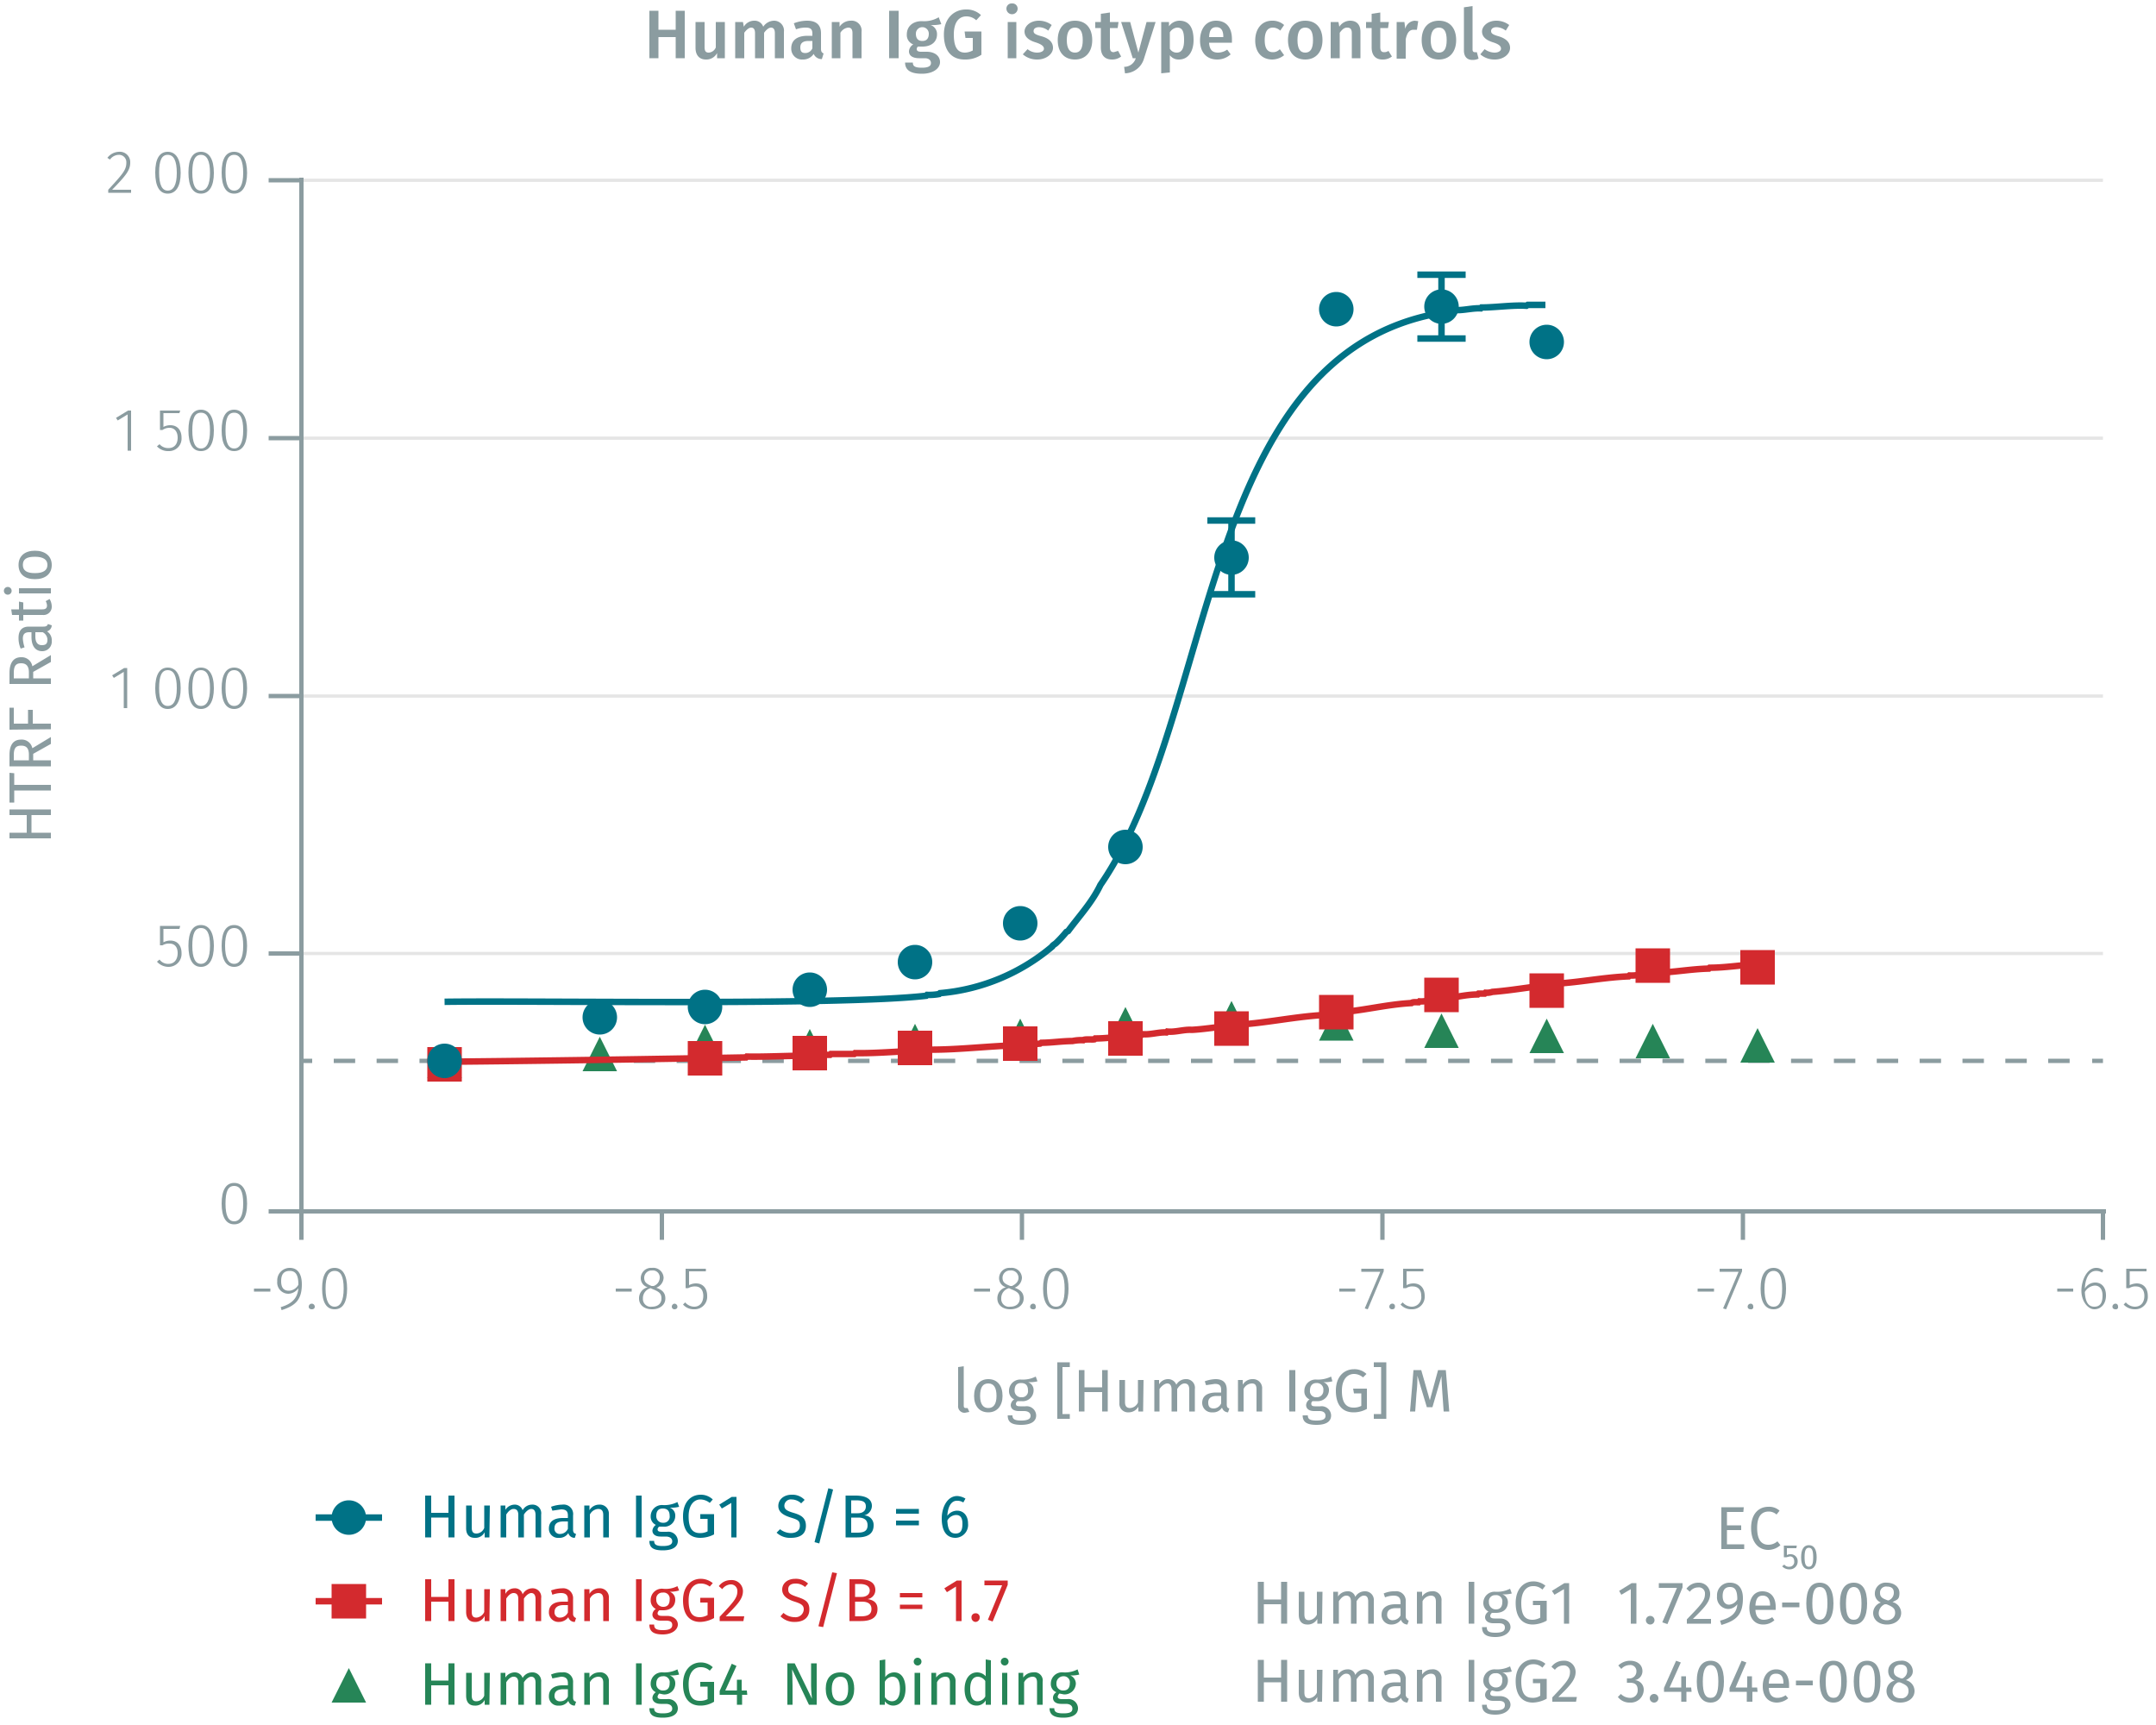 <svg id="Calque_1" data-name="Calque 1" xmlns="http://www.w3.org/2000/svg" xmlns:xlink="http://www.w3.org/1999/xlink" viewBox="0 0 500 400"><defs><symbol id="_10-dark-green-triangle" data-name="10-dark-green-triangle" viewBox="0 0 8 8"><polyline points="4 0 8 8 0 8" fill="#268557" fill-rule="evenodd"/></symbol><symbol id="_9-dark-red-square" data-name="9-dark-red-square" viewBox="0 0 8 8"><polyline points="0 0 0 8 8 8 8 0 0 0" fill="#d32a2e" fill-rule="evenodd"/></symbol><symbol id="_1-deep-blue-circle" data-name="1-deep-blue-circle" viewBox="0 0 8 8"><path d="M8,4A4,4,0,1,1,4,0,4,4,0,0,1,8,4" fill="#007286" fill-rule="evenodd"/></symbol></defs><line x1="69.9" y1="221.1" x2="487.7" y2="221.1" fill="none" stroke="#e5e5e5" stroke-miterlimit="10" stroke-width="0.75"/><line x1="69.9" y1="246" x2="72.4" y2="246" fill="none" stroke="#8b9ca0" stroke-miterlimit="10"/><line x1="77.4" y1="246" x2="482.7" y2="246" fill="none" stroke="#8b9ca0" stroke-miterlimit="10" stroke-dasharray="4.97 4.97"/><line x1="485.2" y1="246" x2="487.7" y2="246" fill="none" stroke="#8b9ca0" stroke-miterlimit="10"/><line x1="69.9" y1="161.4" x2="487.7" y2="161.4" fill="none" stroke="#e5e5e5" stroke-miterlimit="10" stroke-width="0.75"/><line x1="69.9" y1="101.6" x2="487.7" y2="101.6" fill="none" stroke="#e5e5e5" stroke-miterlimit="10" stroke-width="0.75"/><line x1="69.9" y1="41.8" x2="487.7" y2="41.8" fill="none" stroke="#e5e5e5" stroke-miterlimit="10" stroke-width="0.75"/><path d="M62.7,298.8v.7H58.9v-.7Z" fill="#8b9ca0"/><path d="M70,297.8c0,3.7-1.6,5-4.7,6l-.2-.7c2.4-.7,3.9-1.9,4.1-4.4a2.9,2.9,0,0,1-2.3,1.3,2.6,2.6,0,0,1-2.6-2.9,2.9,2.9,0,0,1,2.9-3.1C69.1,294,70,295.5,70,297.8Zm-.8.1c0-2.2-.6-3.2-2-3.2s-2,.8-2,2.4.7,2.2,1.8,2.2A2.6,2.6,0,0,0,69.2,297.9Z" fill="#8b9ca0"/><path d="M73,303c0,.4-.3.6-.7.6s-.7-.2-.7-.6a.7.7,0,0,1,1.4,0Z" fill="#8b9ca0"/><path d="M80.5,298.8c0,3.2-1,4.8-2.9,4.8s-2.9-1.6-2.9-4.8,1-4.8,2.9-4.8S80.5,295.7,80.5,298.8Zm-5,0c0,2.9.8,4.2,2.1,4.2s2.1-1.3,2.1-4.2-.7-4.1-2.1-4.1S75.5,296,75.5,298.8Z" fill="#8b9ca0"/><path d="M146.5,298.8v.7h-3.7v-.7Z" fill="#8b9ca0"/><path d="M154.3,301.1c0,1.5-1.3,2.5-3.1,2.5s-3-1-3-2.5a2.6,2.6,0,0,1,2-2.6,2.2,2.2,0,0,1-1.6-2.2,2.4,2.4,0,0,1,2.6-2.3,2.4,2.4,0,0,1,2.7,2.3,2.6,2.6,0,0,1-1.7,2.3C153.6,299.1,154.3,299.8,154.3,301.1Zm-.9,0c0-1.2-.6-1.6-2.1-2.2l-.4-.2a2.4,2.4,0,0,0-1.8,2.4,1.8,1.8,0,0,0,2.1,1.9C152.5,303,153.4,302.3,153.4,301.1Zm-2.3-2.9h.5a2.1,2.1,0,0,0,1.4-1.9,1.6,1.6,0,0,0-1.8-1.7,1.7,1.7,0,0,0-1.8,1.7C149.4,297.3,149.9,297.7,151.1,298.2Z" fill="#8b9ca0"/><path d="M157.1,303c0,.4-.3.6-.7.6a.6.6,0,0,1-.6-.6.7.7,0,0,1,.6-.7A.7.7,0,0,1,157.1,303Z" fill="#8b9ca0"/><path d="M159.8,294.8V298a3.4,3.4,0,0,1,1.6-.4c1.6,0,2.6,1.1,2.6,2.9a2.9,2.9,0,0,1-3,3.1,3.3,3.3,0,0,1-2.6-1.1l.5-.5a2.8,2.8,0,0,0,2.1,1c1.3,0,2.1-1,2.1-2.5s-.8-2.2-1.9-2.2a3.2,3.2,0,0,0-1.6.4H159v-4.5h4.7v.6Z" fill="#8b9ca0"/><path d="M229.6,298.8v.7h-3.7v-.7Z" fill="#8b9ca0"/><path d="M237.4,301.1c0,1.5-1.3,2.5-3.1,2.5s-3-1-3-2.5a2.6,2.6,0,0,1,2-2.6,2.2,2.2,0,0,1-1.6-2.2,2.4,2.4,0,0,1,2.6-2.3,2.4,2.4,0,0,1,2.7,2.3,2.6,2.6,0,0,1-1.7,2.3C236.7,299.1,237.4,299.8,237.4,301.1Zm-.9,0c0-1.2-.6-1.6-2.1-2.2l-.4-.2a2.4,2.4,0,0,0-1.8,2.4,1.8,1.8,0,0,0,2.1,1.9C235.6,303,236.5,302.3,236.5,301.1Zm-2.2-2.9h.4c1-.5,1.5-1.1,1.5-1.9a1.7,1.7,0,0,0-1.9-1.7,1.7,1.7,0,0,0-1.8,1.7C232.5,297.3,233,297.7,234.3,298.2Z" fill="#8b9ca0"/><path d="M240.2,303a.5.5,0,0,1-.6.6c-.4,0-.7-.2-.7-.6a.7.7,0,0,1,.7-.7C240,302.3,240.2,302.6,240.2,303Z" fill="#8b9ca0"/><path d="M247.8,298.8c0,3.2-1,4.8-2.9,4.8s-3-1.6-3-4.8,1-4.8,3-4.8S247.8,295.7,247.8,298.8Zm-5,0c0,2.9.7,4.2,2.1,4.2s2-1.3,2-4.2-.7-4.1-2-4.1S242.8,296,242.8,298.8Z" fill="#8b9ca0"/><path d="M314.3,298.8v.7h-3.7v-.7Z" fill="#8b9ca0"/><path d="M317.2,303.6l-.7-.2,3.6-8.5h-4.4v-.7h5.2v.6Z" fill="#8b9ca0"/><path d="M323.5,303c0,.4-.2.6-.7.6a.6.6,0,0,1-.6-.6.7.7,0,0,1,.6-.7A.6.6,0,0,1,323.5,303Z" fill="#8b9ca0"/><path d="M326.2,294.8V298a3.4,3.4,0,0,1,1.6-.4c1.6,0,2.6,1.1,2.6,2.9a2.9,2.9,0,0,1-3,3.1,3.3,3.3,0,0,1-2.6-1.1l.5-.5a2.8,2.8,0,0,0,2.1,1,2.2,2.2,0,0,0,2.2-2.5c0-1.6-.9-2.2-2-2.2a2.6,2.6,0,0,0-1.5.4h-.7v-4.5h4.7v.6Z" fill="#8b9ca0"/><path d="M397.5,298.8v.7h-3.8v-.7Z" fill="#8b9ca0"/><path d="M400.3,303.6l-.7-.2,3.6-8.5h-4.4v-.7H404v.6Z" fill="#8b9ca0"/><path d="M406.6,303a.5.5,0,0,1-.6.6c-.4,0-.7-.2-.7-.6a.7.7,0,0,1,.7-.7C406.4,302.3,406.6,302.6,406.6,303Z" fill="#8b9ca0"/><path d="M414.2,298.8c0,3.2-1,4.8-2.9,4.8s-3-1.6-3-4.8,1.1-4.8,3-4.8S414.2,295.7,414.2,298.8Zm-5,0c0,2.9.7,4.2,2.1,4.2s2-1.3,2-4.2-.7-4.1-2-4.1S409.2,296,409.2,298.8Z" fill="#8b9ca0"/><path d="M480.8,298.8v.7h-3.7v-.7Z" fill="#8b9ca0"/><path d="M488.4,300.4c0,2-1.2,3.2-2.7,3.2s-3-1.9-3-4.3,1.3-5.3,3.4-5.3a2.5,2.5,0,0,1,1.7.6l-.3.5a2.5,2.5,0,0,0-1.4-.4c-1.6,0-2.5,1.7-2.6,4.1a2.8,2.8,0,0,1,2.4-1.4C487.3,297.4,488.4,298.4,488.4,300.4Zm-.8,0c0-1.6-.8-2.3-1.8-2.3a2.9,2.9,0,0,0-2.3,1.5c.1,2.1.7,3.4,2.2,3.4S487.6,301.9,487.6,300.4Z" fill="#8b9ca0"/><path d="M491.2,303a.5.5,0,0,1-.6.6c-.4,0-.7-.2-.7-.6a.7.7,0,0,1,.7-.7C491,302.3,491.2,302.6,491.2,303Z" fill="#8b9ca0"/><path d="M493.9,294.8V298a4.2,4.2,0,0,1,1.6-.4c1.6,0,2.6,1.1,2.6,2.9a2.9,2.9,0,0,1-3,3.1,3.5,3.5,0,0,1-2.6-1.1l.5-.5a2.8,2.8,0,0,0,2.1,1c1.4,0,2.2-1,2.2-2.5s-.8-2.2-2-2.2a2.6,2.6,0,0,0-1.5.4h-.7v-4.5h4.7v.6Z" fill="#8b9ca0"/><path d="M487.7,280.9v6.6m-83.5-6.6v6.6m-83.6-6.6v6.6M237,280.9v6.6m-83.5-6.6v6.6m-83.6-6.6v6.6m-.7-6.6H488.4" fill="none" stroke="#8b9ca0" stroke-miterlimit="10"/><path d="M57.3,279.1c0,3.2-1.1,4.8-3,4.8s-2.9-1.7-2.9-4.8,1-4.8,2.9-4.8S57.3,275.9,57.3,279.1Zm-5,0c0,2.9.7,4.1,2,4.1s2.1-1.2,2.1-4.1-.7-4.1-2.1-4.1S52.3,276.2,52.3,279.1Z" fill="#8b9ca0"/><path d="M37.9,215.4v3.1a3.4,3.4,0,0,1,1.6-.4c1.6,0,2.6,1.1,2.6,2.9a3,3,0,0,1-3,3.2,3.6,3.6,0,0,1-2.7-1.2l.6-.5a2.4,2.4,0,0,0,2.1,1c1.3,0,2.1-1,2.1-2.5s-.8-2.2-1.9-2.2a2.7,2.7,0,0,0-1.6.4h-.6v-4.5h4.7l-.2.7Z" fill="#8b9ca0"/><path d="M49.6,219.3c0,3.2-1.1,4.9-3,4.9s-2.9-1.7-2.9-4.9,1-4.8,2.9-4.8S49.6,216.2,49.6,219.3Zm-5,0c0,2.9.7,4.2,2,4.2s2.1-1.3,2.1-4.2-.7-4.1-2.1-4.1S44.6,216.5,44.6,219.3Z" fill="#8b9ca0"/><path d="M57.3,219.3c0,3.2-1.1,4.9-3,4.9s-2.9-1.7-2.9-4.9,1-4.8,2.9-4.8S57.3,216.2,57.3,219.3Zm-5.1,0c0,2.9.8,4.2,2.1,4.2s2.1-1.3,2.1-4.2-.7-4.1-2.1-4.1S52.2,216.5,52.2,219.3Z" fill="#8b9ca0"/><path d="M28.7,164.2v-8.4l-2.3,1.4-.4-.6,2.8-1.7h.7v9.3Z" fill="#8b9ca0"/><path d="M41.9,159.6c0,3.1-1.1,4.8-3,4.8s-2.9-1.7-2.9-4.8,1-4.8,2.9-4.8S41.9,156.4,41.9,159.6Zm-5,0c0,2.8.7,4.1,2,4.1s2.1-1.2,2.1-4.1-.7-4.2-2.1-4.2S36.9,156.7,36.9,159.6Z" fill="#8b9ca0"/><path d="M49.6,159.6c0,3.1-1.1,4.8-3,4.8s-2.9-1.7-2.9-4.8,1-4.8,2.9-4.8S49.6,156.4,49.6,159.6Zm-5,0c0,2.8.7,4.1,2,4.1s2.1-1.2,2.1-4.1-.7-4.2-2.1-4.2S44.6,156.7,44.6,159.6Z" fill="#8b9ca0"/><path d="M57.3,159.6c0,3.1-1.1,4.8-3,4.8s-2.9-1.7-2.9-4.8,1-4.8,2.9-4.8S57.3,156.4,57.3,159.6Zm-5,0c0,2.8.7,4.1,2,4.1s2.1-1.2,2.1-4.1-.7-4.2-2.1-4.2S52.3,156.7,52.3,159.6Z" fill="#8b9ca0"/><path d="M29.6,104.5V96.1l-2.3,1.4-.4-.6,2.8-1.7h.7v9.3Z" fill="#8b9ca0"/><path d="M37.9,95.8V99a3.4,3.4,0,0,1,1.6-.4c1.6,0,2.6,1.1,2.6,2.9a2.9,2.9,0,0,1-3,3.1,3.5,3.5,0,0,1-2.7-1.1l.6-.5a2.6,2.6,0,0,0,2.1.9c1.3,0,2.1-.9,2.1-2.4s-.8-2.3-1.9-2.3a2.8,2.8,0,0,0-1.6.5h-.6V95.2h4.7l-.2.6Z" fill="#8b9ca0"/><path d="M49.6,99.8c0,3.2-1.1,4.8-3,4.8s-2.9-1.6-2.9-4.8,1-4.8,2.9-4.8S49.6,96.7,49.6,99.8Zm-5,0c0,2.9.7,4.2,2,4.2s2.1-1.3,2.1-4.2-.7-4.1-2.1-4.1S44.6,96.9,44.6,99.8Z" fill="#8b9ca0"/><path d="M57.3,99.8c0,3.2-1.1,4.8-3,4.8s-2.9-1.6-2.9-4.8,1-4.8,2.9-4.8S57.3,96.7,57.3,99.8Zm-5,0c0,2.9.7,4.2,2,4.2s2.1-1.3,2.1-4.2-.7-4.1-2.1-4.1S52.3,96.9,52.3,99.8Z" fill="#8b9ca0"/><path d="M30.2,37.7c0,1.8-1,3-4.2,6.3h4.4v.7H25.1V44c3.4-3.7,4.2-4.6,4.2-6.3a1.7,1.7,0,0,0-1.7-1.8A2.6,2.6,0,0,0,25.5,37l-.6-.4a3.5,3.5,0,0,1,2.7-1.4A2.4,2.4,0,0,1,30.2,37.7Z" fill="#8b9ca0"/><path d="M41.9,40.1c0,3.1-1.1,4.8-3,4.8S36,43.2,36,40s1-4.8,2.9-4.8S41.9,36.9,41.9,40.1Zm-5-.1c0,2.9.7,4.2,2,4.2S41,42.9,41,40.1s-.7-4.2-2.1-4.2S36.9,37.2,36.9,40Z" fill="#8b9ca0"/><path d="M49.6,40.1c0,3.1-1.1,4.8-3,4.8s-2.9-1.7-2.9-4.9,1-4.8,2.9-4.8S49.6,36.9,49.6,40.1Zm-5-.1c0,2.9.7,4.2,2,4.2s2.1-1.3,2.1-4.1-.7-4.2-2.1-4.2S44.6,37.2,44.6,40Z" fill="#8b9ca0"/><path d="M57.3,40.1c0,3.1-1.1,4.8-3,4.8s-2.9-1.7-2.9-4.9,1-4.8,2.9-4.8S57.3,36.9,57.3,40.1Zm-5-.1c0,2.9.7,4.2,2,4.2s2.1-1.3,2.1-4.1-.7-4.2-2.1-4.2S52.3,37.2,52.3,40Z" fill="#8b9ca0"/><path d="M69.9,41.8H62.3m7.6,59.8H62.3m7.6,59.8H62.3m7.6,59.7H62.3m7.6,59.8H62.3m7.6.6V41.2" fill="none" stroke="#8b9ca0" stroke-miterlimit="10"/><path d="M152.7,8.6v4.9h-2.1V2.5h2.1V6.9h4V2.5h2.1v11h-2.1V8.6Z" fill="#8b9ca0"/><path d="M166.3,13.5V12.3a2.8,2.8,0,0,1-2.6,1.5c-1.5,0-2.4-1-2.4-2.7v-6h2.1v5.8c0,1,.3,1.3,1,1.3A1.9,1.9,0,0,0,166,11V5.1h2.1v8.4Z" fill="#8b9ca0"/><path d="M181.8,7.4v6.1h-2.1V7.7c0-1-.4-1.3-.9-1.3s-1.1.5-1.6,1.2v5.9h-2.1V7.7c0-1-.4-1.3-.9-1.3s-1.1.5-1.6,1.2v5.9h-2.1V5.1h1.8l.2,1.1a2.8,2.8,0,0,1,2.4-1.4A2.1,2.1,0,0,1,177,6.2a3.1,3.1,0,0,1,2.5-1.4A2.3,2.3,0,0,1,181.8,7.4Z" fill="#8b9ca0"/><path d="M191,12.4l-.4,1.3a2,2,0,0,1-1.9-1.2,2.9,2.9,0,0,1-2.5,1.3,2.5,2.5,0,0,1-2.7-2.6c0-1.9,1.4-2.9,3.8-2.9h1.1V7.8c0-1.1-.5-1.4-1.6-1.4a6.4,6.4,0,0,0-2.2.4l-.5-1.4a8.5,8.5,0,0,1,3.1-.6c2.2,0,3.2,1.1,3.2,2.9v3.6C190.4,12,190.6,12.2,191,12.4Zm-2.6-1.2V9.5h-.9c-1.3,0-1.9.5-1.9,1.5s.4,1.3,1.2,1.3A1.8,1.8,0,0,0,188.4,11.2Z" fill="#8b9ca0"/><path d="M199.8,7.4v6.1h-2.1V7.7c0-1-.4-1.3-1-1.3a2.4,2.4,0,0,0-1.8,1.2v5.9h-2V5.1h1.8V6.2a3.1,3.1,0,0,1,2.6-1.4A2.3,2.3,0,0,1,199.8,7.4Z" fill="#8b9ca0"/><path d="M206.2,13.5V2.5h2.2v11Z" fill="#8b9ca0"/><path d="M215.8,5.8A2.2,2.2,0,0,1,217.3,8c0,1.6-1.2,2.8-3.4,2.8h-1a.7.7,0,0,0-.3.6c0,.3.2.6,1,.6h1.3c1.9,0,3.1,1,3.1,2.4s-1.5,2.7-4.2,2.7-3.9-.9-3.9-2.6h1.8c0,.8.4,1.2,2.1,1.2s2.1-.5,2.1-1.1-.5-1.1-1.4-1.1h-1.3c-1.7,0-2.4-.7-2.4-1.6a2,2,0,0,1,1-1.6,2.3,2.3,0,0,1-1.5-2.3c0-1.9,1.4-3.1,3.5-3.1a6.6,6.6,0,0,0,3.9-.9l.6,1.6A9,9,0,0,1,215.8,5.8Zm-3.4,2c0,1.1.5,1.7,1.5,1.7s1.5-.6,1.5-1.7a1.5,1.5,0,1,0-3,0Z" fill="#8b9ca0"/><path d="M227.5,3.5l-1.1,1.2a3.3,3.3,0,0,0-2.3-.9c-1.6,0-2.9,1.2-2.9,4.2s.9,4.2,2.6,4.2a4.1,4.1,0,0,0,1.8-.5V8.8h-1.7l-.2-1.5h3.9v5.4a6.7,6.7,0,0,1-3.9,1.1c-3,0-4.8-2-4.8-5.8s2.4-5.8,5.1-5.8A4.8,4.8,0,0,1,227.5,3.5Z" fill="#8b9ca0"/><path d="M236,2a1.3,1.3,0,0,1-1.3,1.3A1.3,1.3,0,0,1,233.4,2,1.2,1.2,0,0,1,234.7.8,1.2,1.2,0,0,1,236,2Zm-2.3,11.5V5.1h2v8.4Z" fill="#8b9ca0"/><path d="M243.9,5.8l-.8,1.3a3.7,3.7,0,0,0-2.1-.8c-.9,0-1.3.4-1.3.9s.3.8,1.8,1.2,2.7,1.2,2.7,2.7-1.7,2.7-3.6,2.7a5,5,0,0,1-3.4-1.2l1.1-1.2a3.5,3.5,0,0,0,2.2.8c1,0,1.6-.4,1.6-.9s-.4-1-2-1.5-2.5-1.3-2.5-2.5,1.3-2.5,3.3-2.5A4.9,4.9,0,0,1,243.9,5.8Z" fill="#8b9ca0"/><path d="M253.3,9.3c0,2.7-1.5,4.5-4,4.5s-4-1.7-4-4.5,1.5-4.5,4-4.5S253.3,6.5,253.3,9.3Zm-5.9,0c0,2,.7,2.9,1.9,2.9s1.8-.9,1.8-2.9-.6-2.9-1.8-2.9S247.4,7.3,247.4,9.3Z" fill="#8b9ca0"/><path d="M257.9,13.8c-1.7,0-2.6-1-2.6-2.8V6.5H254V5.1h1.3V3.2l2.1-.3V5.1h2l-.2,1.4h-1.8v4.4c0,.9.3,1.2.9,1.2l1-.3.7,1.3A3.3,3.3,0,0,1,257.9,13.8Z" fill="#8b9ca0"/><path d="M260.9,17l-.2-1.5a2.8,2.8,0,0,0,2.7-2h-.7L260,5.1h2.1l1.9,7.1,1.9-7.1H268l-2.7,8.5A4.7,4.7,0,0,1,260.9,17Z" fill="#8b9ca0"/><path d="M276.8,9.3c0,2.6-1.2,4.5-3.4,4.5a2.5,2.5,0,0,1-2.1-1v4l-2,.2V5.1h1.8v1a3,3,0,0,1,2.4-1.3C275.9,4.8,276.8,6.6,276.8,9.3Zm-2.2,0c0-2.2-.5-2.9-1.6-2.9a2.2,2.2,0,0,0-1.7,1.1v3.8a1.8,1.8,0,0,0,1.6.9C274,12.2,274.6,11.3,274.6,9.3Z" fill="#8b9ca0"/><path d="M285.7,9.9h-5.3c.1,1.8.9,2.3,2.1,2.3a3.7,3.7,0,0,0,2.1-.7l.8,1.1a4.6,4.6,0,0,1-3.1,1.2c-2.6,0-4-1.8-4-4.4s1.3-4.6,3.7-4.6,3.7,1.6,3.7,4.3Zm-2-1.4c0-1.4-.5-2.2-1.6-2.2s-1.6.6-1.7,2.3h3.3Z" fill="#8b9ca0"/><path d="M297.8,5.8l-.9,1.3a2.5,2.5,0,0,0-1.7-.7c-1.2,0-1.9.9-1.9,2.9s.7,2.8,1.9,2.8a2.1,2.1,0,0,0,1.6-.7l1,1.4a4.5,4.5,0,0,1-2.7,1c-2.5,0-4-1.7-4-4.4s1.5-4.6,3.9-4.6A4,4,0,0,1,297.8,5.8Z" fill="#8b9ca0"/><path d="M306.7,9.3c0,2.7-1.5,4.5-4,4.5s-4-1.7-4-4.5,1.5-4.5,4-4.5S306.7,6.5,306.7,9.3Zm-5.8,0c0,2,.6,2.9,1.8,2.9s1.8-.9,1.8-2.9-.6-2.9-1.8-2.9S300.9,7.3,300.9,9.3Z" fill="#8b9ca0"/><path d="M315.5,7.4v6.1h-2V7.7c0-1-.4-1.3-1.1-1.3s-1.2.5-1.7,1.2v5.9h-2.1V5.1h1.8l.2,1.1a3,3,0,0,1,2.5-1.4C314.7,4.8,315.5,5.8,315.5,7.4Z" fill="#8b9ca0"/><path d="M320.6,13.8c-1.6,0-2.5-1-2.5-2.8V6.5h-1.3V5.1h1.3V3.2l2-.3V5.1h2l-.2,1.4h-1.8v4.4c0,.9.3,1.2.9,1.2a1.7,1.7,0,0,0,1-.3l.8,1.3A3.4,3.4,0,0,1,320.6,13.8Z" fill="#8b9ca0"/><path d="M328.9,4.9l-.3,2h-.8c-1,0-1.5.8-1.8,2.2v4.5h-2.1V5.1h1.8l.2,1.6a2.4,2.4,0,0,1,2.2-1.9Z" fill="#8b9ca0"/><path d="M337.7,9.3c0,2.7-1.5,4.5-4,4.5s-4-1.7-4-4.5,1.5-4.5,4-4.5S337.7,6.5,337.7,9.3Zm-5.9,0c0,2,.7,2.9,1.9,2.9s1.8-.9,1.8-2.9-.6-2.9-1.8-2.9S331.8,7.3,331.8,9.3Z" fill="#8b9ca0"/><path d="M342,12.1h.5l.4,1.5a3.2,3.2,0,0,1-1.4.3c-1.3,0-2-.8-2-2.2V1.7l2-.3V11.5C341.5,11.9,341.7,12.1,342,12.1Z" fill="#8b9ca0"/><path d="M350,5.8l-.8,1.3a3.7,3.7,0,0,0-2.1-.8c-.9,0-1.3.4-1.3.9s.3.8,1.7,1.2,2.7,1.2,2.7,2.7-1.6,2.7-3.5,2.7a5,5,0,0,1-3.4-1.2l1-1.2a4,4,0,0,0,2.3.8c.9,0,1.5-.4,1.5-.9s-.3-1-1.9-1.5-2.5-1.3-2.5-2.5S345,4.8,347,4.8A4.9,4.9,0,0,1,350,5.8Z" fill="#8b9ca0"/><path d="M222.2,325.9V317l1.3-.2v9.1c0,.4.1.6.5.6h.4l.4.9-1,.2A1.5,1.5,0,0,1,222.2,325.9Z" fill="#8b9ca0"/><path d="M232.5,323.7c0,2.2-1.2,3.8-3.3,3.8s-3.3-1.5-3.3-3.8,1.2-3.9,3.3-3.9S232.5,321.3,232.5,323.7Zm-5.2,0c0,1.9.7,2.8,1.9,2.8s1.9-.9,1.9-2.8-.6-2.9-1.9-2.9S227.3,321.7,227.3,323.7Z" fill="#8b9ca0"/><path d="M240.6,320.3a7.2,7.2,0,0,1-2.2.2,1.9,1.9,0,0,1,1.3,1.9,2.5,2.5,0,0,1-2.8,2.5H236a.8.8,0,0,0-.4.6c0,.4.2.6,1,.6h1.2a2.2,2.2,0,0,1,2.5,2.1c0,1.4-1.2,2.2-3.5,2.2s-3.1-.7-3.1-2.2h1.1c0,.8.4,1.2,2,1.2s2.2-.4,2.2-1.1-.6-1.1-1.5-1.1h-1.2c-1.3,0-1.9-.6-1.9-1.4a1.7,1.7,0,0,1,.8-1.3,2.1,2.1,0,0,1-1.2-2,2.6,2.6,0,0,1,2.8-2.6,6.6,6.6,0,0,0,3.4-.7Zm-5.3,2.1a1.5,1.5,0,0,0,1.6,1.6,1.4,1.4,0,0,0,1.5-1.6c0-1.1-.5-1.7-1.6-1.7S235.3,321.4,235.3,322.4Z" fill="#8b9ca0"/><path d="M248.1,317h-1.7v10.9h1.7V329h-2.9V315.9h2.9Z" fill="#8b9ca0"/><path d="M255.6,322.8h-4.1v4.5h-1.3v-9.6h1.3v4h4.1v-4h1.3v9.6h-1.3Z" fill="#8b9ca0"/><path d="M265.1,327.3H264v-1.1a2.6,2.6,0,0,1-2.3,1.3,2,2,0,0,1-2.1-2.2V320h1.3v5.1c0,1,.4,1.4,1.2,1.4a2.1,2.1,0,0,0,1.8-1.3V320h1.3Z" fill="#8b9ca0"/><path d="M277.1,322.1v5.2h-1.3v-5.1c0-1.1-.5-1.4-1.1-1.4s-1.2.5-1.7,1.3v5.2h-1.3v-5.1c0-1.1-.5-1.4-1-1.4s-1.3.5-1.8,1.3v5.2h-1.2V320h1.1v1a2.4,2.4,0,0,1,2.1-1.2,2,2,0,0,1,1.9,1.3,2.5,2.5,0,0,1,2.2-1.3A2,2,0,0,1,277.1,322.1Z" fill="#8b9ca0"/><path d="M285.1,326.6l-.3.9a1.5,1.5,0,0,1-1.4-1.1,2.4,2.4,0,0,1-2.2,1.1,2.2,2.2,0,0,1-2.4-2.2c0-1.6,1.2-2.4,3.3-2.4h1.1v-.6c0-1.1-.5-1.4-1.5-1.4l-2,.3-.3-.9a7.9,7.9,0,0,1,2.5-.5c1.8,0,2.6.9,2.6,2.5v3.3C284.5,326.3,284.7,326.5,285.1,326.6Zm-1.9-1.2v-1.7h-1c-1.3,0-2,.5-2,1.5s.4,1.4,1.3,1.4A1.9,1.9,0,0,0,283.2,325.4Z" fill="#8b9ca0"/><path d="M292.7,322.1v5.2h-1.3v-5.1c0-1.1-.4-1.4-1.1-1.4a2.2,2.2,0,0,0-1.9,1.3v5.2h-1.3V320h1.1v1.1a2.6,2.6,0,0,1,2.3-1.3A2.1,2.1,0,0,1,292.7,322.1Z" fill="#8b9ca0"/><path d="M300.4,327.3H299v-9.6h1.4Z" fill="#8b9ca0"/><path d="M309,320.3a6.8,6.8,0,0,1-2.1.2,1.9,1.9,0,0,1,1.3,1.9,2.6,2.6,0,0,1-2.8,2.5h-1a.7.7,0,0,0-.3.6c0,.4.2.6.9.6h1.2a2.2,2.2,0,0,1,2.5,2.1c0,1.4-1.1,2.2-3.4,2.2s-3.2-.7-3.2-2.2h1.2c0,.8.4,1.2,2,1.2s2.1-.4,2.1-1.1-.5-1.1-1.4-1.1h-1.2c-1.3,0-1.9-.6-1.9-1.4a1.7,1.7,0,0,1,.8-1.3,2,2,0,0,1-1.2-2,2.6,2.6,0,0,1,2.8-2.6,6.9,6.9,0,0,0,3.4-.7Zm-5.2,2.1a1.4,1.4,0,0,0,1.5,1.6,1.5,1.5,0,0,0,1.6-1.6,1.5,1.5,0,0,0-1.6-1.7C304.3,320.7,303.8,321.4,303.8,322.4Z" fill="#8b9ca0"/><path d="M316.9,318.6l-.8.8a3.2,3.2,0,0,0-2.1-.8c-1.4,0-2.8,1.1-2.8,3.9s1,3.9,2.7,3.9a3.7,3.7,0,0,0,1.8-.4v-2.9H314l-.2-1.1H317v4.7a6.2,6.2,0,0,1-3.1.8c-2.5,0-4.1-1.6-4.1-5s2-5,4.2-5A4,4,0,0,1,316.9,318.6Z" fill="#8b9ca0"/><path d="M321.5,329h-2.9v-1.1h1.7V317h-1.7v-1.1h2.9Z" fill="#8b9ca0"/><path d="M336.1,327.3h-1.3l-.3-4.3c-.1-1.5-.2-3.1-.2-3.9l-2.1,7.2h-1.3l-2.2-7.3a29.6,29.6,0,0,1-.2,4.1l-.3,4.2H327l.8-9.6h1.8l2,7,1.9-7h1.8Z" fill="#8b9ca0"/><path d="M297.1,372h-4v4.5h-1.4v-9.7h1.4v4.1h4v-4.1h1.4v9.7h-1.4Z" fill="#8b9ca0"/><path d="M306.6,376.5h-1.1v-1.1a2.5,2.5,0,0,1-2.3,1.3c-1.3,0-2-.8-2-2.3v-5.3h1.3v5.2c0,1,.3,1.4,1.1,1.4a2.2,2.2,0,0,0,1.8-1.3v-5.3h1.3Z" fill="#8b9ca0"/><path d="M318.6,371.2v5.3h-1.3v-5.1c0-1.1-.4-1.4-1-1.4s-1.2.5-1.7,1.3v5.2h-1.3v-5.1c0-1.1-.5-1.4-1.1-1.4s-1.2.5-1.7,1.3v5.2h-1.3v-7.4h1.1v1.1a2.6,2.6,0,0,1,2.2-1.2,1.7,1.7,0,0,1,1.8,1.3,2.5,2.5,0,0,1,2.2-1.3A2,2,0,0,1,318.6,371.2Z" fill="#8b9ca0"/><path d="M326.7,375.8l-.3.9a1.6,1.6,0,0,1-1.5-1.1,2.7,2.7,0,0,1-2.2,1.1,2.2,2.2,0,0,1-2.3-2.3c0-1.5,1.2-2.4,3.2-2.4h1.2v-.5c0-1.1-.6-1.5-1.6-1.5a5.8,5.8,0,0,0-2,.4l-.3-.9a6,6,0,0,1,2.6-.5,2.2,2.2,0,0,1,2.5,2.4v3.4A1,1,0,0,0,326.7,375.8Zm-1.9-1.2v-1.7h-1q-2.1,0-2.1,1.5a1.2,1.2,0,0,0,1.3,1.3A2.1,2.1,0,0,0,324.8,374.6Z" fill="#8b9ca0"/><path d="M334.3,371.2v5.3H333v-5.1c0-1.1-.5-1.4-1.2-1.4a2.3,2.3,0,0,0-1.9,1.3v5.2h-1.3v-7.4h1.2v1.1a2.7,2.7,0,0,1,2.2-1.2A2,2,0,0,1,334.3,371.2Z" fill="#8b9ca0"/><path d="M341.9,376.5h-1.3v-9.7h1.3Z" fill="#8b9ca0"/><path d="M350.6,369.5a7.2,7.2,0,0,1-2.2.2,1.9,1.9,0,0,1,1.3,1.8c0,1.5-1,2.5-2.8,2.5H346a1,1,0,0,0-.4.7c0,.3.2.6,1,.6h1.2c1.5,0,2.5.9,2.5,2s-1.2,2.3-3.5,2.3-3.1-.8-3.1-2.3h1.1c0,.9.4,1.3,2,1.3s2.2-.4,2.2-1.2-.6-1-1.5-1h-1.2c-1.3,0-1.9-.7-1.9-1.4a1.6,1.6,0,0,1,.8-1.3,2.2,2.2,0,0,1-1.2-2.1,2.6,2.6,0,0,1,2.8-2.5,6.6,6.6,0,0,0,3.4-.7Zm-5.3,2a1.6,1.6,0,0,0,1.6,1.7c1,0,1.5-.6,1.5-1.7a1.4,1.4,0,0,0-1.6-1.6A1.4,1.4,0,0,0,345.3,371.5Z" fill="#8b9ca0"/><path d="M358.4,367.7l-.7.9a3,3,0,0,0-2.2-.8c-1.3,0-2.7,1-2.7,3.9s.9,3.9,2.6,3.9a3.7,3.7,0,0,0,1.8-.5v-2.9h-1.7v-1h3.2v4.6a7,7,0,0,1-3.2.9c-2.5,0-4-1.7-4-5s1.9-5,4.1-5A4.4,4.4,0,0,1,358.4,367.7Z" fill="#8b9ca0"/><path d="M363.9,376.5h-1.2v-8l-2.2,1.3-.6-.9,2.9-1.8h1.1Z" fill="#8b9ca0"/><path d="M297.1,390.1h-4v4.5h-1.4v-9.7h1.4V389h4v-4.1h1.4v9.7h-1.4Z" fill="#8b9ca0"/><path d="M306.6,394.6h-1.1v-1.1a2.5,2.5,0,0,1-2.3,1.3c-1.3,0-2-.8-2-2.3v-5.3h1.3v5.2c0,1,.3,1.4,1.1,1.4a2.2,2.2,0,0,0,1.8-1.3v-5.3h1.3Z" fill="#8b9ca0"/><path d="M318.6,389.3v5.3h-1.3v-5.1c0-1.1-.4-1.4-1-1.4s-1.2.5-1.7,1.3v5.2h-1.3v-5.1c0-1.1-.5-1.4-1.1-1.4s-1.2.5-1.7,1.3v5.2h-1.3v-7.4h1.1v1.1a2.6,2.6,0,0,1,2.2-1.2,1.7,1.7,0,0,1,1.8,1.3,2.5,2.5,0,0,1,2.2-1.3A2,2,0,0,1,318.6,389.3Z" fill="#8b9ca0"/><path d="M326.7,393.9l-.3.9a1.6,1.6,0,0,1-1.5-1.1,2.7,2.7,0,0,1-2.2,1.1,2.2,2.2,0,0,1-2.3-2.3c0-1.5,1.2-2.4,3.2-2.4h1.2v-.5c0-1.1-.6-1.5-1.6-1.5a5.8,5.8,0,0,0-2,.4l-.3-.9a6,6,0,0,1,2.6-.5,2.2,2.2,0,0,1,2.5,2.4v3.4A1,1,0,0,0,326.7,393.9Zm-1.9-1.2V391h-1q-2.1,0-2.1,1.5a1.2,1.2,0,0,0,1.3,1.3A2.1,2.1,0,0,0,324.8,392.7Z" fill="#8b9ca0"/><path d="M334.3,389.3v5.3H333v-5.1c0-1.1-.5-1.4-1.2-1.4a2.3,2.3,0,0,0-1.9,1.3v5.2h-1.3v-7.4h1.2v1.1a2.7,2.7,0,0,1,2.2-1.2A2,2,0,0,1,334.3,389.3Z" fill="#8b9ca0"/><path d="M341.9,394.6h-1.3v-9.7h1.3Z" fill="#8b9ca0"/><path d="M350.6,387.6a7.2,7.2,0,0,1-2.2.2,1.9,1.9,0,0,1,1.3,1.8,2.5,2.5,0,0,1-2.8,2.6l-.9-.2a1,1,0,0,0-.4.7c0,.3.2.6,1,.6h1.2c1.5,0,2.5.9,2.5,2s-1.2,2.3-3.5,2.3-3.1-.8-3.1-2.3h1.1c0,.9.4,1.3,2,1.3s2.2-.4,2.2-1.2-.6-1-1.5-1h-1.2c-1.3,0-1.9-.7-1.9-1.4a1.6,1.6,0,0,1,.8-1.3,2.2,2.2,0,0,1-1.2-2.1,2.6,2.6,0,0,1,2.8-2.5,6.6,6.6,0,0,0,3.4-.7Zm-5.3,2a1.6,1.6,0,0,0,1.6,1.7c1,0,1.5-.6,1.5-1.7a1.4,1.4,0,0,0-1.6-1.6A1.4,1.4,0,0,0,345.3,389.6Z" fill="#8b9ca0"/><path d="M358.4,385.8l-.7.9a3,3,0,0,0-2.2-.8c-1.3,0-2.7,1-2.7,3.9s.9,3.9,2.6,3.9a2.9,2.9,0,0,0,1.8-.5v-2.9h-1.7v-1h3.2v4.6a7,7,0,0,1-3.2.9c-2.5,0-4-1.7-4-5s1.9-5,4.1-5A4.4,4.4,0,0,1,358.4,385.8Z" fill="#8b9ca0"/><path d="M365.4,387.7c0,1.7-1.1,3-4,5.8h4.3l-.2,1.1H360v-1c3.3-3.5,4.1-4.4,4.1-5.9a1.4,1.4,0,0,0-1.6-1.5,2.4,2.4,0,0,0-1.9,1l-.8-.7a3.4,3.4,0,0,1,2.8-1.4A2.6,2.6,0,0,1,365.4,387.7Z" fill="#8b9ca0"/><path d="M379.5,376.5h-1.3v-8l-2.2,1.3-.5-.9,2.9-1.8h1.1Z" fill="#8b9ca0"/><path d="M383.7,375.7a1,1,0,1,1-1-1A1,1,0,0,1,383.7,375.7Z" fill="#8b9ca0"/><path d="M390.2,368.1l-3.5,8.5-1.2-.4,3.4-8h-4.2v-1.1h5.5Z" fill="#8b9ca0"/><path d="M396.6,369.6c0,1.7-1.1,3-4,5.8h4.2v1.1h-5.6v-1c3.4-3.5,4.2-4.4,4.2-5.9a1.4,1.4,0,0,0-1.6-1.5,2.3,2.3,0,0,0-1.9,1l-.8-.7a3.4,3.4,0,0,1,2.8-1.4A2.6,2.6,0,0,1,396.6,369.6Z" fill="#8b9ca0"/><path d="M404.2,370.6c0,3.9-1.6,5.2-5,6.2l-.3-1c2.4-.6,3.9-1.7,4-3.8a2.7,2.7,0,0,1-2.1,1.1,2.7,2.7,0,0,1-2.6-3,2.9,2.9,0,0,1,3-3.1C403.2,367,404.2,368.4,404.2,370.6Zm-1.3.3c0-2.1-.5-2.9-1.7-2.9s-1.7.8-1.7,2.1.6,2,1.5,2A2.4,2.4,0,0,0,402.9,370.9Z" fill="#8b9ca0"/><path d="M411.8,373.3h-4.7c.1,1.7.9,2.3,1.9,2.3a3.6,3.6,0,0,0,2-.6l.5.7a3.8,3.8,0,0,1-2.6,1c-2,0-3.2-1.5-3.2-3.8s1.1-3.9,3-3.9,3.1,1.3,3.1,3.6Zm-1.3-1.1c0-1.4-.6-2.2-1.7-2.2s-1.6.7-1.7,2.3h3.4Z" fill="#8b9ca0"/><path d="M413.3,371.6h4v1.1h-4Z" fill="#8b9ca0"/><path d="M425.2,371.8c0,3.1-1.1,4.9-3.2,4.9s-3.1-1.8-3.1-4.9,1-4.8,3.1-4.8S425.2,368.7,425.2,371.8Zm-4.9,0c0,2.8.6,3.8,1.7,3.8s1.8-1,1.8-3.8-.6-3.8-1.8-3.8S420.3,369.1,420.3,371.8Z" fill="#8b9ca0"/><path d="M433,371.8c0,3.1-1,4.9-3.1,4.9s-3.2-1.8-3.2-4.9,1.1-4.8,3.2-4.8S433,368.7,433,371.8Zm-4.9,0c0,2.8.6,3.8,1.8,3.8s1.8-1,1.8-3.8-.7-3.8-1.8-3.8S428.1,369.1,428.1,371.8Z" fill="#8b9ca0"/><path d="M440.9,374c0,1.6-1.4,2.7-3.3,2.7s-3.2-1.1-3.2-2.7a2.6,2.6,0,0,1,1.8-2.4,2.2,2.2,0,0,1-1.4-2.2,2.5,2.5,0,0,1,2.8-2.4c1.4,0,2.9.8,2.9,2.4s-.6,1.5-1.6,2.1A2.6,2.6,0,0,1,440.9,374Zm-1.4,0c0-1-.5-1.4-2-2h-.4a2.3,2.3,0,0,0-1.4,2.1c0,1,.8,1.6,1.9,1.6S439.5,375,439.5,374Zm-3.5-4.6c0,1,.7,1.3,1.8,1.7h.2a1.9,1.9,0,0,0,1.2-1.8c0-.9-.5-1.4-1.6-1.4A1.4,1.4,0,0,0,436,369.4Z" fill="#8b9ca0"/><path d="M404.3,350.6h-3.8v3.1h3.3v1.1h-3.3v3.3h4v1.1h-5.3v-9.7h5.2Z" fill="#8b9ca0"/><path d="M412.7,350.3l-.7.9a2.7,2.7,0,0,0-1.8-.7c-1.5,0-2.7.9-2.7,3.8s1.1,3.9,2.6,3.9a3.1,3.1,0,0,0,2.1-.8l.7.9a4.3,4.3,0,0,1-2.8,1.1c-2.3,0-4-1.8-4-5.1s1.8-4.9,4-4.9A3.6,3.6,0,0,1,412.7,350.3Z" fill="#8b9ca0"/><path d="M416.6,359h-2.2v1.6a1.5,1.5,0,0,1,.9-.2,1.6,1.6,0,0,1,1.6,1.7,1.8,1.8,0,0,1-1.9,1.8,2.2,2.2,0,0,1-1.7-.7l.5-.4a1.3,1.3,0,0,0,1.2.5,1.1,1.1,0,0,0,1.1-1.2c0-.9-.5-1.2-1-1.2l-.8.2h-.6v-2.7h3Z" fill="#8b9ca0"/><path d="M421.3,361.1c0,1.8-.6,2.8-1.8,2.8s-1.8-1-1.8-2.8.6-2.8,1.8-2.8S421.3,359.3,421.3,361.1Zm-2.8,0c0,1.6.3,2.2,1,2.2s1-.6,1-2.2-.3-2.2-1-2.2S418.5,359.5,418.5,361.1Z" fill="#8b9ca0"/><path d="M380.9,387.5a2.1,2.1,0,0,1-1.8,2.1,2.2,2.2,0,0,1,2.1,2.3,3,3,0,0,1-3.2,2.9,3.4,3.4,0,0,1-2.8-1.3l.7-.7a3,3,0,0,0,2,.9,1.7,1.7,0,0,0,1.9-1.8c0-1.3-.7-1.7-1.8-1.7h-.7v-1h.5a1.6,1.6,0,0,0,1.7-1.6,1.4,1.4,0,0,0-1.6-1.5,2.6,2.6,0,0,0-1.9.9l-.7-.8a4,4,0,0,1,2.7-1.1C379.9,385.1,380.9,386.2,380.9,387.5Z" fill="#8b9ca0"/><path d="M384.6,393.8a1,1,0,0,1-1,1,1,1,0,0,1,0-2A1,1,0,0,1,384.6,393.8Z" fill="#8b9ca0"/><path d="M392.3,392.3h-1.2v2.3h-1.2v-2.3h-4v-.9l2.8-6.3,1.1.4-2.6,5.8h2.7v-2.6h1.1v2.6h1.2Z" fill="#8b9ca0"/><path d="M399.8,389.9c0,3.1-1,4.9-3.1,4.9s-3.2-1.8-3.2-4.9,1.1-4.8,3.2-4.8S399.8,386.8,399.8,389.9Zm-4.9,0c0,2.8.6,3.8,1.8,3.8s1.8-1,1.8-3.8-.7-3.8-1.8-3.8S394.9,387.2,394.9,389.9Z" fill="#8b9ca0"/><path d="M407.6,392.3h-1.2v2.3h-1.3v-2.3h-4v-.9l2.8-6.3,1.1.4-2.5,5.8h2.7v-2.6h1.1v2.6h1.2Z" fill="#8b9ca0"/><path d="M414.9,391.4h-4.7c.1,1.7.9,2.3,2,2.3a3.3,3.3,0,0,0,1.9-.6l.6.7a4.2,4.2,0,0,1-2.6,1c-2.1,0-3.3-1.5-3.3-3.8s1.2-3.9,3.1-3.9,3,1.3,3,3.6Zm-1.3-1.1c0-1.4-.5-2.2-1.7-2.2s-1.6.7-1.7,2.3h3.4Z" fill="#8b9ca0"/><path d="M416.5,389.7h3.9v1.1h-3.9Z" fill="#8b9ca0"/><path d="M428.3,389.9c0,3.1-1,4.9-3.1,4.9s-3.2-1.8-3.2-4.9,1.1-4.8,3.2-4.8S428.3,386.8,428.3,389.9Zm-4.9,0c0,2.8.6,3.8,1.8,3.8s1.8-1,1.8-3.8-.7-3.8-1.8-3.8S423.4,387.2,423.4,389.9Z" fill="#8b9ca0"/><path d="M436.1,389.9c0,3.1-1,4.9-3.1,4.9s-3.1-1.8-3.1-4.9,1-4.8,3.1-4.8S436.1,386.8,436.1,389.9Zm-4.9,0c0,2.8.6,3.8,1.8,3.8s1.8-1,1.8-3.8-.6-3.8-1.8-3.8S431.2,387.2,431.2,389.9Z" fill="#8b9ca0"/><path d="M444,392.1c0,1.6-1.4,2.7-3.3,2.7s-3.2-1.1-3.2-2.7a2.5,2.5,0,0,1,1.9-2.4,2.3,2.3,0,0,1-1.5-2.2c0-1.6,1.4-2.4,2.9-2.4a2.5,2.5,0,0,1,2.8,2.4c0,.9-.5,1.5-1.6,2.1A2.6,2.6,0,0,1,444,392.1Zm-1.4,0c0-1-.5-1.4-2-2h-.4a2.2,2.2,0,0,0-1.3,2.1c0,1,.7,1.6,1.9,1.6A1.6,1.6,0,0,0,442.6,392.1Zm-3.4-4.6c0,1,.6,1.3,1.7,1.7h.3a1.9,1.9,0,0,0,1.1-1.8c0-.9-.5-1.4-1.5-1.4S439.2,386.6,439.2,387.5Z" fill="#8b9ca0"/><path d="M7.3,189v4.1h4.5v1.3H2.2v-1.3h4V189h-4v-1.3h9.6V189Z" fill="#8b9ca0"/><path d="M3.3,179.3V182h8.5v1.3H3.3v2.8H2.2v-6.9Z" fill="#8b9ca0"/><path d="M7.7,174.8v1.5h4.1v1.4H2.2v-2.6q0-3.6,2.7-3.6a2.5,2.5,0,0,1,2.6,2l4.3-2.6v1.6Zm-1,.2c0-1.4-.5-2.1-1.8-2.1s-1.7.7-1.7,2.2v1.2H6.7Z" fill="#8b9ca0"/><path d="M2.2,169.2v-5.1h1v3.7H6.5v-3.2H7.6v3.2h4.2v1.3Z" fill="#8b9ca0"/><path d="M7.7,155.8v1.5h4.1v1.3H2.2v-2.5c0-2.4.9-3.7,2.7-3.7a2.5,2.5,0,0,1,2.6,2.1l4.3-2.6v1.6Zm-1,.1c0-1.3-.5-2.1-1.8-2.1s-1.7.7-1.7,2.3v1.2H6.7Z" fill="#8b9ca0"/><path d="M11.1,144.7l.9.3a1.5,1.5,0,0,1-1.1,1.4,2.4,2.4,0,0,1,1.1,2.2A2.2,2.2,0,0,1,9.8,151c-1.6,0-2.5-1.2-2.5-3.3v-1.1H6.8c-1.1,0-1.5.5-1.5,1.5a7.9,7.9,0,0,0,.4,2l-.9.3a5.9,5.9,0,0,1-.5-2.5c0-1.8.9-2.6,2.4-2.6h3.4C10.7,145.3,11,145.1,11.1,144.7Zm-1.2,1.9H8.2v1c0,1.3.5,2,1.5,2s1.3-.4,1.3-1.3A2,2,0,0,0,9.9,146.6Z" fill="#8b9ca0"/><path d="M11.5,138.9a3.4,3.4,0,0,1,.5,1.7,1.9,1.9,0,0,1-2.1,2H5.4v1.3h-1v-1.3H2.8l-.2-1.3H4.4v-1.8l1,.2v1.6H9.8c.8,0,1.1-.3,1.1-.9a2.2,2.2,0,0,0-.3-1Z" fill="#8b9ca0"/><path d="M1.8,136.1a.9.9,0,0,1,0,1.8.9.9,0,1,1,0-1.8Zm10,.3v1.2H4.4v-1.2Z" fill="#8b9ca0"/><path d="M8.1,127.7c2.3,0,3.9,1.2,3.9,3.3s-1.5,3.3-3.9,3.3-3.8-1.2-3.8-3.3S5.8,127.7,8.1,127.7Zm0,5.2c2,0,2.9-.7,2.9-1.9s-.9-1.9-2.9-1.9-2.8.6-2.8,1.9S6.2,132.9,8.1,132.9Z" fill="#8b9ca0"/><path d="M104,390.8h-4v4.5H98.6v-9.6H100v4h4v-4h1.4v9.6H104Z" fill="#268557"/><path d="M113.5,395.3h-1.1v-1.1a2.4,2.4,0,0,1-2.3,1.3c-1.3,0-2-.8-2-2.3v-5.3h1.3v5.2c0,1,.3,1.4,1.1,1.4a2,2,0,0,0,1.8-1.3v-5.3h1.3Z" fill="#268557"/><path d="M125.5,390v5.3h-1.3v-5.1c0-1.1-.5-1.4-1-1.4s-1.2.5-1.7,1.3v5.2h-1.3v-5.1c0-1.1-.5-1.4-1.1-1.4s-1.2.5-1.7,1.3v5.2h-1.3v-7.4h1.1V389a2.6,2.6,0,0,1,2.1-1.2,1.9,1.9,0,0,1,1.9,1.3,2.5,2.5,0,0,1,2.2-1.3A2,2,0,0,1,125.5,390Z" fill="#268557"/><path d="M133.6,394.6l-.3.9a1.5,1.5,0,0,1-1.5-1.1,2.4,2.4,0,0,1-2.2,1.1,2.1,2.1,0,0,1-2.3-2.2c0-1.6,1.2-2.5,3.2-2.5h1.2v-.5c0-1.1-.6-1.5-1.6-1.5l-2,.4-.3-.9a6,6,0,0,1,2.6-.5,2.2,2.2,0,0,1,2.5,2.4v3.4C132.9,394.3,133.2,394.5,133.6,394.6Zm-1.9-1.2v-1.7h-1q-2.1,0-2.1,1.5a1.2,1.2,0,0,0,1.3,1.3A1.9,1.9,0,0,0,131.7,393.4Z" fill="#268557"/><path d="M141.2,390v5.3h-1.3v-5.1c0-1.1-.5-1.4-1.2-1.4a2.3,2.3,0,0,0-1.9,1.3v5.2h-1.3v-7.4h1.2V389a2.7,2.7,0,0,1,2.2-1.2A2,2,0,0,1,141.2,390Z" fill="#268557"/><path d="M148.8,395.3h-1.3v-9.6h1.3Z" fill="#268557"/><path d="M157.5,388.3a7.2,7.2,0,0,1-2.2.2,1.9,1.9,0,0,1,1.3,1.9,2.5,2.5,0,0,1-2.8,2.5l-.9-.2a1.3,1.3,0,0,0-.4.7c0,.4.2.6,1,.6h1.2a2.2,2.2,0,0,1,2.5,2.1c0,1.4-1.2,2.2-3.5,2.2s-3.1-.7-3.1-2.2h1.1c0,.8.4,1.2,2,1.2s2.2-.4,2.2-1.1-.6-1.1-1.5-1.1h-1.2c-1.3,0-1.9-.7-1.9-1.4a1.7,1.7,0,0,1,.8-1.3,2.1,2.1,0,0,1-1.2-2,2.6,2.6,0,0,1,2.8-2.6,6.6,6.6,0,0,0,3.4-.7Zm-5.3,2.1a1.5,1.5,0,0,0,1.6,1.6c1,0,1.5-.6,1.5-1.7a1.4,1.4,0,0,0-1.6-1.6C152.7,388.7,152.2,389.4,152.2,390.4Z" fill="#268557"/><path d="M165.3,386.6l-.7.8a3,3,0,0,0-2.2-.8c-1.3,0-2.7,1.1-2.7,3.9s.9,3.9,2.6,3.9a3.7,3.7,0,0,0,1.8-.4v-2.9h-1.7V390h3.2v4.6a5.9,5.9,0,0,1-3.2.9c-2.5,0-4-1.7-4-5s1.9-5,4.1-5A4,4,0,0,1,165.3,386.6Z" fill="#268557"/><path d="M173.3,393h-1.2v2.3h-1.2V393h-4v-.9l2.8-6.3,1.1.5-2.6,5.7h2.7v-2.5h1.1V392h1.2Z" fill="#268557"/><path d="M189.4,395.3h-1.8l-3.9-8.2c0,.8.1,2,.1,3.8v4.4h-1.2v-9.6h1.7l4,8.2c0-.2-.2-1.8-.2-3v-5.2h1.3Z" fill="#268557"/><path d="M198.1,391.6c0,2.3-1.2,3.9-3.3,3.9s-3.3-1.5-3.3-3.9,1.2-3.8,3.4-3.8S198.1,389.3,198.1,391.6Zm-5.2,0c0,2,.7,2.9,1.9,2.9s1.9-.9,1.9-2.9-.6-2.8-1.8-2.8S192.9,389.7,192.9,391.6Z" fill="#268557"/><path d="M210,391.6c0,2.3-1.1,3.9-2.9,3.9a2.4,2.4,0,0,1-1.9-1v.8h-1.2V385l1.3-.2v4.1a2.5,2.5,0,0,1,2.1-1.1C209,387.8,210,389.2,210,391.6Zm-1.3,0c0-2.1-.7-2.8-1.8-2.8a2.1,2.1,0,0,0-1.7,1.2v3.5a2,2,0,0,0,1.6,1C207.9,394.5,208.7,393.7,208.7,391.6Z" fill="#268557"/><path d="M213.7,385.3a.9.9,0,0,1-.9.9.9.9,0,0,1,0-1.8A.9.9,0,0,1,213.7,385.3Zm-.3,10h-1.3v-7.4h1.3Z" fill="#268557"/><path d="M221.6,390v5.3h-1.3v-5.1c0-1.1-.4-1.4-1.1-1.4a2.2,2.2,0,0,0-1.9,1.3v5.2H216v-7.4h1.1V389a2.8,2.8,0,0,1,2.3-1.2A2,2,0,0,1,221.6,390Z" fill="#268557"/><path d="M229.8,385v10.3h-1.2v-1a2.4,2.4,0,0,1-2.1,1.2c-1.8,0-2.8-1.5-2.8-3.8s1.1-3.9,2.9-3.9a2.7,2.7,0,0,1,2,.9v-3.9Zm-1.3,8.4v-3.6a2.2,2.2,0,0,0-1.7-1c-1.1,0-1.8.9-1.8,2.8s.6,2.9,1.7,2.9A2.1,2.1,0,0,0,228.5,393.4Z" fill="#268557"/><path d="M233.9,385.3a.9.9,0,1,1-.9-.9A.9.9,0,0,1,233.9,385.3Zm-.3,10h-1.2v-7.4h1.2Z" fill="#268557"/><path d="M241.8,390v5.3h-1.3v-5.1c0-1.1-.4-1.4-1.1-1.4a2.3,2.3,0,0,0-1.9,1.3v5.2h-1.3v-7.4h1.1V389a2.8,2.8,0,0,1,2.3-1.2A1.9,1.9,0,0,1,241.8,390Z" fill="#268557"/><path d="M250.3,388.3a6.8,6.8,0,0,1-2.1.2,2.1,2.1,0,0,1,1.3,1.9,2.6,2.6,0,0,1-2.8,2.5l-1-.2a1.3,1.3,0,0,0-.4.7c0,.4.3.6,1,.6h1.2a2.2,2.2,0,0,1,2.5,2.1c0,1.4-1.2,2.2-3.4,2.2s-3.2-.7-3.2-2.2h1.1c0,.8.4,1.2,2.1,1.2s2.1-.4,2.1-1.1-.6-1.1-1.5-1.1h-1.1c-1.4,0-1.9-.7-1.9-1.4a1.5,1.5,0,0,1,.8-1.3,2,2,0,0,1-1.3-2,2.6,2.6,0,0,1,2.9-2.6,6.2,6.2,0,0,0,3.3-.7Zm-5.3,2.1a1.5,1.5,0,0,0,1.6,1.6c1,0,1.5-.6,1.5-1.7a1.4,1.4,0,0,0-1.5-1.6A1.6,1.6,0,0,0,245,390.4Z" fill="#268557"/><path d="M104,351.9h-4v4.6H98.6v-9.7H100v4h4v-4h1.4v9.7H104Z" fill="#007286"/><path d="M113.5,356.5h-1.1v-1.2a2.4,2.4,0,0,1-2.3,1.3c-1.3,0-2-.8-2-2.2v-5.3h1.3v5.1c0,1,.3,1.4,1.1,1.4a2,2,0,0,0,1.8-1.3v-5.2h1.3Z" fill="#007286"/><path d="M125.5,351.2v5.3h-1.3v-5.2c0-1.1-.5-1.4-1-1.4s-1.2.5-1.7,1.3v5.3h-1.3v-5.2c0-1.1-.5-1.4-1.1-1.4s-1.2.5-1.7,1.3v5.3h-1.3v-7.4h1.1v1a2.6,2.6,0,0,1,2.1-1.2,1.9,1.9,0,0,1,1.9,1.3,2.5,2.5,0,0,1,2.2-1.3A2,2,0,0,1,125.5,351.2Z" fill="#007286"/><path d="M133.6,355.7l-.3.9a1.5,1.5,0,0,1-1.5-1.1,2.4,2.4,0,0,1-2.2,1.1,2.1,2.1,0,0,1-2.3-2.2c0-1.6,1.2-2.4,3.2-2.4h1.2v-.6c0-1.1-.6-1.4-1.6-1.4l-2,.3-.3-.9a8,8,0,0,1,2.6-.5,2.2,2.2,0,0,1,2.5,2.5v3.3C132.9,355.4,133.2,355.6,133.6,355.7Zm-1.9-1.2v-1.7h-1q-2.1,0-2.1,1.5a1.2,1.2,0,0,0,1.3,1.4A2,2,0,0,0,131.7,354.5Z" fill="#007286"/><path d="M141.2,351.2v5.3h-1.3v-5.2c0-1.1-.5-1.4-1.2-1.4a2.3,2.3,0,0,0-1.9,1.3v5.3h-1.3v-7.4h1.2v1.1a2.6,2.6,0,0,1,2.2-1.3A2.1,2.1,0,0,1,141.2,351.2Z" fill="#007286"/><path d="M148.8,356.5h-1.3v-9.7h1.3Z" fill="#007286"/><path d="M157.5,349.4a7.2,7.2,0,0,1-2.2.2,1.9,1.9,0,0,1,1.3,1.9,2.5,2.5,0,0,1-2.8,2.5h-.9a.8.8,0,0,0-.4.6c0,.4.2.6,1,.6h1.2a2.2,2.2,0,0,1,2.5,2.1c0,1.4-1.2,2.2-3.5,2.2s-3.1-.7-3.1-2.2h1.1c0,.8.4,1.2,2,1.2s2.2-.4,2.2-1.1-.6-1.1-1.5-1.1h-1.2c-1.3,0-1.9-.6-1.9-1.4a1.9,1.9,0,0,1,.8-1.3,2.1,2.1,0,0,1-1.2-2,2.6,2.6,0,0,1,2.8-2.6,6.6,6.6,0,0,0,3.4-.7Zm-5.3,2.1a1.5,1.5,0,0,0,1.6,1.6,1.4,1.4,0,0,0,1.5-1.6c0-1.1-.5-1.7-1.6-1.7S152.2,350.5,152.2,351.5Z" fill="#007286"/><path d="M165.3,347.7l-.7.8a3.5,3.5,0,0,0-2.2-.8c-1.3,0-2.7,1.1-2.7,3.9s.9,3.9,2.6,3.9a3.7,3.7,0,0,0,1.8-.4v-2.9h-1.7v-1.1h3.2v4.7a6.9,6.9,0,0,1-3.2.8c-2.5,0-4-1.6-4-5s1.9-5,4.1-5A4,4,0,0,1,165.3,347.7Z" fill="#007286"/><path d="M170.8,356.5h-1.2v-8l-2.2,1.3-.6-.9,2.9-1.8h1.1Z" fill="#007286"/><path d="M186.6,347.8l-.8.8a3.3,3.3,0,0,0-2.2-.9,1.5,1.5,0,0,0-1.7,1.4c0,.8.4,1.2,2.1,1.7s2.9,1.1,2.9,3-1.3,2.8-3.5,2.8a4.5,4.5,0,0,1-3.3-1.2l.8-.8a4.2,4.2,0,0,0,2.5.9c1.1,0,2.1-.5,2.1-1.7s-.5-1.4-2.1-1.9-2.9-1.2-2.9-2.7,1.3-2.6,3.1-2.6A3.9,3.9,0,0,1,186.6,347.8Z" fill="#007286"/><path d="M193.2,345.4,190,357.9l-1.1-.3,3.2-12.5Z" fill="#007286"/><path d="M202.6,353.7c0,2.1-1.6,2.8-3.8,2.8h-2.7v-9.7h2.3c2.4,0,3.8.8,3.8,2.4a2.3,2.3,0,0,1-1.8,2.2A2.2,2.2,0,0,1,202.6,353.7Zm-5.2-5.8v3h1.5c1.1,0,1.9-.5,1.9-1.6s-.8-1.4-2.3-1.4Zm3.8,5.8c0-1.4-1-1.8-2.2-1.8h-1.6v3.5h1.4C200.2,355.4,201.2,355.1,201.2,353.7Z" fill="#007286"/><path d="M207.8,349.9h5.3V351h-5.3Zm0,2.7h5.3v1.1h-5.3Z" fill="#007286"/><path d="M224.5,353.3a3,3,0,0,1-2.9,3.3c-2.3,0-3.2-1.9-3.2-4.5s1.3-5.2,3.6-5.2a4.2,4.2,0,0,1,1.9.6l-.5.9a2.6,2.6,0,0,0-1.5-.4c-1.3,0-2.1,1.4-2.2,3.5a2.8,2.8,0,0,1,2.3-1.2C223.3,350.3,224.5,351.3,224.5,353.3Zm-1.3,0c0-1.5-.6-2-1.5-2a2.4,2.4,0,0,0-2,1.3c.1,2,.6,3,1.9,3S223.2,354.7,223.2,353.3Z" fill="#007286"/><path d="M104,371.4h-4v4.5H98.6v-9.7H100v4.1h4v-4.1h1.4v9.7H104Z" fill="#d32a2e"/><path d="M113.5,375.9h-1.1v-1.2a2.4,2.4,0,0,1-2.3,1.4c-1.3,0-2-.9-2-2.3v-5.3h1.3v5.2c0,1,.3,1.4,1.1,1.4a2.2,2.2,0,0,0,1.8-1.3v-5.3h1.3Z" fill="#d32a2e"/><path d="M125.5,370.6v5.3h-1.3v-5.1c0-1.1-.5-1.4-1-1.4s-1.2.5-1.7,1.3v5.2h-1.3v-5.1c0-1.1-.5-1.4-1.1-1.4s-1.2.5-1.7,1.3v5.2h-1.3v-7.4h1.1v1.1a2.4,2.4,0,0,1,2.1-1.3,1.8,1.8,0,0,1,1.9,1.4,2.6,2.6,0,0,1,2.2-1.4A2,2,0,0,1,125.5,370.6Z" fill="#d32a2e"/><path d="M133.6,375.2l-.3.9a1.5,1.5,0,0,1-1.5-1.1,2.7,2.7,0,0,1-2.2,1.1,2.2,2.2,0,0,1-2.3-2.3c0-1.6,1.2-2.4,3.2-2.4h1.2v-.6c0-1-.6-1.4-1.6-1.4a5.8,5.8,0,0,0-2,.4l-.3-1a8,8,0,0,1,2.6-.5,2.3,2.3,0,0,1,2.5,2.5v3.4A1,1,0,0,0,133.6,375.2Zm-1.9-1.3v-1.7h-1c-1.4,0-2.1.6-2.1,1.6a1.2,1.2,0,0,0,1.3,1.3A2,2,0,0,0,131.7,373.9Z" fill="#d32a2e"/><path d="M141.2,370.6v5.3h-1.3v-5.1c0-1.1-.5-1.4-1.2-1.4a2.3,2.3,0,0,0-1.9,1.3v5.2h-1.3v-7.4h1.2v1.1a2.6,2.6,0,0,1,2.2-1.3A2.1,2.1,0,0,1,141.2,370.6Z" fill="#d32a2e"/><path d="M148.8,375.9h-1.3v-9.7h1.3Z" fill="#d32a2e"/><path d="M157.5,368.8a6.9,6.9,0,0,1-2.2.3,1.9,1.9,0,0,1,1.3,1.8c0,1.5-1,2.5-2.8,2.5h-.9a1,1,0,0,0-.4.7c0,.3.2.6,1,.6h1.2c1.5,0,2.5.9,2.5,2s-1.2,2.3-3.5,2.3-3.1-.8-3.1-2.3h1.1c0,.9.4,1.3,2,1.3s2.2-.4,2.2-1.2-.6-1-1.5-1h-1.2c-1.3,0-1.9-.7-1.9-1.4a1.6,1.6,0,0,1,.8-1.3,2.2,2.2,0,0,1-1.2-2.1,2.6,2.6,0,0,1,2.8-2.6,5.9,5.9,0,0,0,3.4-.6Zm-5.3,2.1a1.6,1.6,0,0,0,1.6,1.7c1,0,1.5-.6,1.5-1.7a1.4,1.4,0,0,0-1.6-1.6A1.4,1.4,0,0,0,152.2,370.9Z" fill="#d32a2e"/><path d="M165.3,367.1l-.7.8a3.4,3.4,0,0,0-2.2-.7c-1.3,0-2.7,1-2.7,3.9s.9,3.9,2.6,3.9a3.7,3.7,0,0,0,1.8-.5v-2.9h-1.7v-1.1h3.2v4.7a7,7,0,0,1-3.2.9c-2.5,0-4-1.7-4-5s1.9-5,4.1-5A4.4,4.4,0,0,1,165.3,367.1Z" fill="#d32a2e"/><path d="M172.3,368.9c0,1.8-1.1,3-4,5.9h4.3l-.2,1.1h-5.5v-1c3.3-3.5,4.1-4.4,4.1-5.9a1.5,1.5,0,0,0-1.6-1.6,2.6,2.6,0,0,0-1.9,1.1l-.8-.7a3.4,3.4,0,0,1,2.8-1.4A2.6,2.6,0,0,1,172.3,368.9Z" fill="#d32a2e"/><path d="M187.4,367.2l-.7.8a3.2,3.2,0,0,0-2.2-.8c-1,0-1.7.4-1.7,1.3s.3,1.2,2.1,1.8,2.8,1.1,2.8,2.9-1.2,2.9-3.4,2.9a4.5,4.5,0,0,1-3.3-1.3l.7-.8a4,4,0,0,0,2.6,1,1.9,1.9,0,0,0,2.1-1.8c0-.9-.5-1.3-2.1-1.8s-2.9-1.3-2.9-2.8,1.3-2.5,3-2.5A4.1,4.1,0,0,1,187.4,367.2Z" fill="#d32a2e"/><path d="M194.1,364.8l-3.2,12.5-1.1-.2,3.2-12.5Z" fill="#d32a2e"/><path d="M203.5,373.1c0,2.1-1.6,2.8-3.9,2.8H197v-9.7h2.3c2.3,0,3.7.8,3.7,2.5a2.1,2.1,0,0,1-1.8,2.1C202.4,371,203.5,371.5,203.5,373.1Zm-5.2-5.8v3h1.5c1,0,1.9-.5,1.9-1.5s-.9-1.5-2.3-1.5Zm3.8,5.8c0-1.3-1-1.7-2.2-1.7h-1.6v3.4h1.3C201,374.8,202.1,374.5,202.1,373.1Z" fill="#d32a2e"/><path d="M208.7,369.4h5.2v1h-5.2Zm0,2.7h5.2v1h-5.2Z" fill="#d32a2e"/><path d="M223,375.9h-1.3v-8l-2.1,1.3-.6-.9,2.9-1.8H223Z" fill="#d32a2e"/><path d="M227.2,375.1a1,1,0,0,1-1,1,1,1,0,0,1-.9-1,.9.9,0,0,1,.9-1A.9.9,0,0,1,227.2,375.1Z" fill="#d32a2e"/><path d="M233.7,367.5l-3.5,8.5-1.1-.4,3.3-8h-4.1v-1.1h5.4Z" fill="#d32a2e"/><use width="8" height="8" transform="translate(99.1 242)" xlink:href="#_10-dark-green-triangle"/><use width="8" height="8" transform="translate(135.1 240.4)" xlink:href="#_10-dark-green-triangle"/><use width="8" height="8" transform="translate(159.5 237.6)" xlink:href="#_10-dark-green-triangle"/><use width="8" height="8" transform="translate(183.8 238.6)" xlink:href="#_10-dark-green-triangle"/><use width="8" height="8" transform="translate(208.2 237.4)" xlink:href="#_10-dark-green-triangle"/><use width="8" height="8" transform="translate(232.6 236.2)" xlink:href="#_10-dark-green-triangle"/><use width="8" height="8" transform="translate(257 233.5)" xlink:href="#_10-dark-green-triangle"/><use width="8" height="8" transform="translate(281.6 232.1)" xlink:href="#_10-dark-green-triangle"/><use width="8" height="8" transform="translate(305.9 233.3)" xlink:href="#_10-dark-green-triangle"/><use width="8" height="8" transform="translate(330.3 235)" xlink:href="#_10-dark-green-triangle"/><use width="8" height="8" transform="translate(354.7 236.2)" xlink:href="#_10-dark-green-triangle"/><use width="8" height="8" transform="translate(379.3 237.4)" xlink:href="#_10-dark-green-triangle"/><use width="8" height="8" transform="translate(403.6 238.4)" xlink:href="#_10-dark-green-triangle"/><use width="8" height="8" transform="translate(76.9 386.8)" xlink:href="#_10-dark-green-triangle"/><use width="8" height="8" transform="translate(99.1 242.8)" xlink:href="#_9-dark-red-square"/><use width="8" height="8" transform="translate(159.5 241.4)" xlink:href="#_9-dark-red-square"/><use width="8" height="8" transform="translate(183.8 240.2)" xlink:href="#_9-dark-red-square"/><use width="8" height="8" transform="translate(208.2 239)" xlink:href="#_9-dark-red-square"/><use width="8" height="8" transform="translate(232.6 238)" xlink:href="#_9-dark-red-square"/><use width="8" height="8" transform="translate(257 236.8)" xlink:href="#_9-dark-red-square"/><use width="8" height="8" transform="translate(281.6 234.5)" xlink:href="#_9-dark-red-square"/><use width="8" height="8" transform="translate(305.9 230.7)" xlink:href="#_9-dark-red-square"/><use width="8" height="8" transform="translate(330.3 226.7)" xlink:href="#_9-dark-red-square"/><use width="8" height="8" transform="translate(354.7 225.7)" xlink:href="#_9-dark-red-square"/><use width="8" height="8" transform="translate(379.3 219.9)" xlink:href="#_9-dark-red-square"/><use width="8" height="8" transform="translate(403.6 220.3)" xlink:href="#_9-dark-red-square"/><use width="8" height="8" transform="translate(76.9 367.3)" xlink:href="#_9-dark-red-square"/><path d="M103.1,246.2c22.5-.2,47.4-.6,69.9-1l.2-.2c3.6.1,10-.2,13.5-.2l.2-.2h5.6l.2-.2h5.4l.2-.2c5.6.1,11.8-.6,17.4-.6l.2-.2c6.5,0,13.1-.8,19.5-1l.3-.2a50.6,50.6,0,0,0,5.5-.2l.3-.2c2.3,0,4.8-.4,7.2-.4a10.1,10.1,0,0,1,2.5-.2c.3-.3,2.2-.1,2.6-.2l.2-.2c3.5,0,7.1-.7,10.7-.8l.2-.2c1.8.2,3.8-.5,5.6-.4l.2-.2c1.8.2,3.8-.5,5.6-.4h.2c3.5-.2,7-.9,10.5-1l.2-.2c6.4-.4,12.9-1.8,19.2-2.2l.3-.2c.9.1,1.8-.3,2.8-.2l.2-.2c5.9-.3,11.7-1.9,17.6-2.2.3-.3,1.3-.2,1.7-.2l.2-.2c1.4.1,3-.4,4.4-.4l.2-.2c3-.1,5.9-1,8.9-1l.2-.2h1.4l.2-.2a4.1,4.1,0,0,0,1.6-.2c5.3-.4,10.5-1.5,15.8-1.8l.3-.2c5.1-.4,10.3-1.4,15.5-1.6l.2-.2c1.8.1,3.8-.5,5.6-.4l.2-.2c4.2-.1,8.4-.9,12.6-1l.2-.2c3.5,0,7.2-.6,10.7-.8" fill="none" stroke="#d32a2e" stroke-miterlimit="10" stroke-width="1.5"/><line x1="73.2" y1="371.3" x2="88.6" y2="371.3" fill="none" stroke="#d32a2e" stroke-miterlimit="10" stroke-width="1.5"/><use width="8" height="8" transform="translate(99.1 242)" xlink:href="#_1-deep-blue-circle"/><use width="8" height="8" transform="translate(135.1 231.9)" xlink:href="#_1-deep-blue-circle"/><use width="8" height="8" transform="translate(159.5 229.5)" xlink:href="#_1-deep-blue-circle"/><use width="8" height="8" transform="translate(183.8 225.5)" xlink:href="#_1-deep-blue-circle"/><use width="8" height="8" transform="translate(208.2 219.1)" xlink:href="#_1-deep-blue-circle"/><use width="8" height="8" transform="translate(232.6 210.1)" xlink:href="#_1-deep-blue-circle"/><use width="8" height="8" transform="translate(257 192.4)" xlink:href="#_1-deep-blue-circle"/><use width="8" height="8" transform="translate(281.6 125.3)" xlink:href="#_1-deep-blue-circle"/><use width="8" height="8" transform="translate(305.9 67.7)" xlink:href="#_1-deep-blue-circle"/><use width="8" height="8" transform="translate(330.3 67.1)" xlink:href="#_1-deep-blue-circle"/><use width="8" height="8" transform="translate(354.7 75.3)" xlink:href="#_1-deep-blue-circle"/><use width="8" height="8" transform="translate(76.9 347.9)" xlink:href="#_1-deep-blue-circle"/><path d="M103.1,232.3c21.8-.3,91.4.9,111.7-1.4l.2-.2a13.2,13.2,0,0,0,2.8-.2l.2-.2a46.4,46.4,0,0,0,26-10.8c.1-.3.7-.6.9-.8a29.6,29.6,0,0,0,2.4-2.6l.4-.2c2.6-3.5,5.6-6.7,7.5-10.7,27.1-39.3,22.9-123.3,79.3-132.7l.3-.2c.3,0,1.3.1,1.6-.2a2.5,2.5,0,0,0,1.2-.2c1.8.1,3.9-.5,5.8-.4l.2-.2c3.2,0,7.2-.6,10.4-.4l.3-.2h4.1" fill="none" stroke="#007286" stroke-miterlimit="10" stroke-width="1.5"/><line x1="285.6" y1="120.7" x2="285.6" y2="129.3" fill="none" stroke="#007286" stroke-miterlimit="10" stroke-width="1.5"/><line x1="285.6" y1="129.3" x2="285.6" y2="137.8" fill="none" stroke="#007286" stroke-miterlimit="10" stroke-width="1.5"/><line x1="280" y1="120.7" x2="291.1" y2="120.7" fill="none" stroke="#007286" stroke-miterlimit="10" stroke-width="1.5"/><line x1="280" y1="137.8" x2="291.1" y2="137.8" fill="none" stroke="#007286" stroke-miterlimit="10" stroke-width="1.5"/><line x1="334.3" y1="63.7" x2="334.3" y2="71.1" fill="none" stroke="#007286" stroke-miterlimit="10" stroke-width="1.5"/><line x1="334.3" y1="71.1" x2="334.3" y2="78.5" fill="none" stroke="#007286" stroke-miterlimit="10" stroke-width="1.5"/><line x1="328.7" y1="63.7" x2="339.9" y2="63.7" fill="none" stroke="#007286" stroke-miterlimit="10" stroke-width="1.5"/><line x1="328.7" y1="78.5" x2="339.9" y2="78.5" fill="none" stroke="#007286" stroke-miterlimit="10" stroke-width="1.5"/><line x1="73.2" y1="351.9" x2="88.6" y2="351.9" fill="none" stroke="#007286" stroke-miterlimit="10" stroke-width="1.5"/></svg>